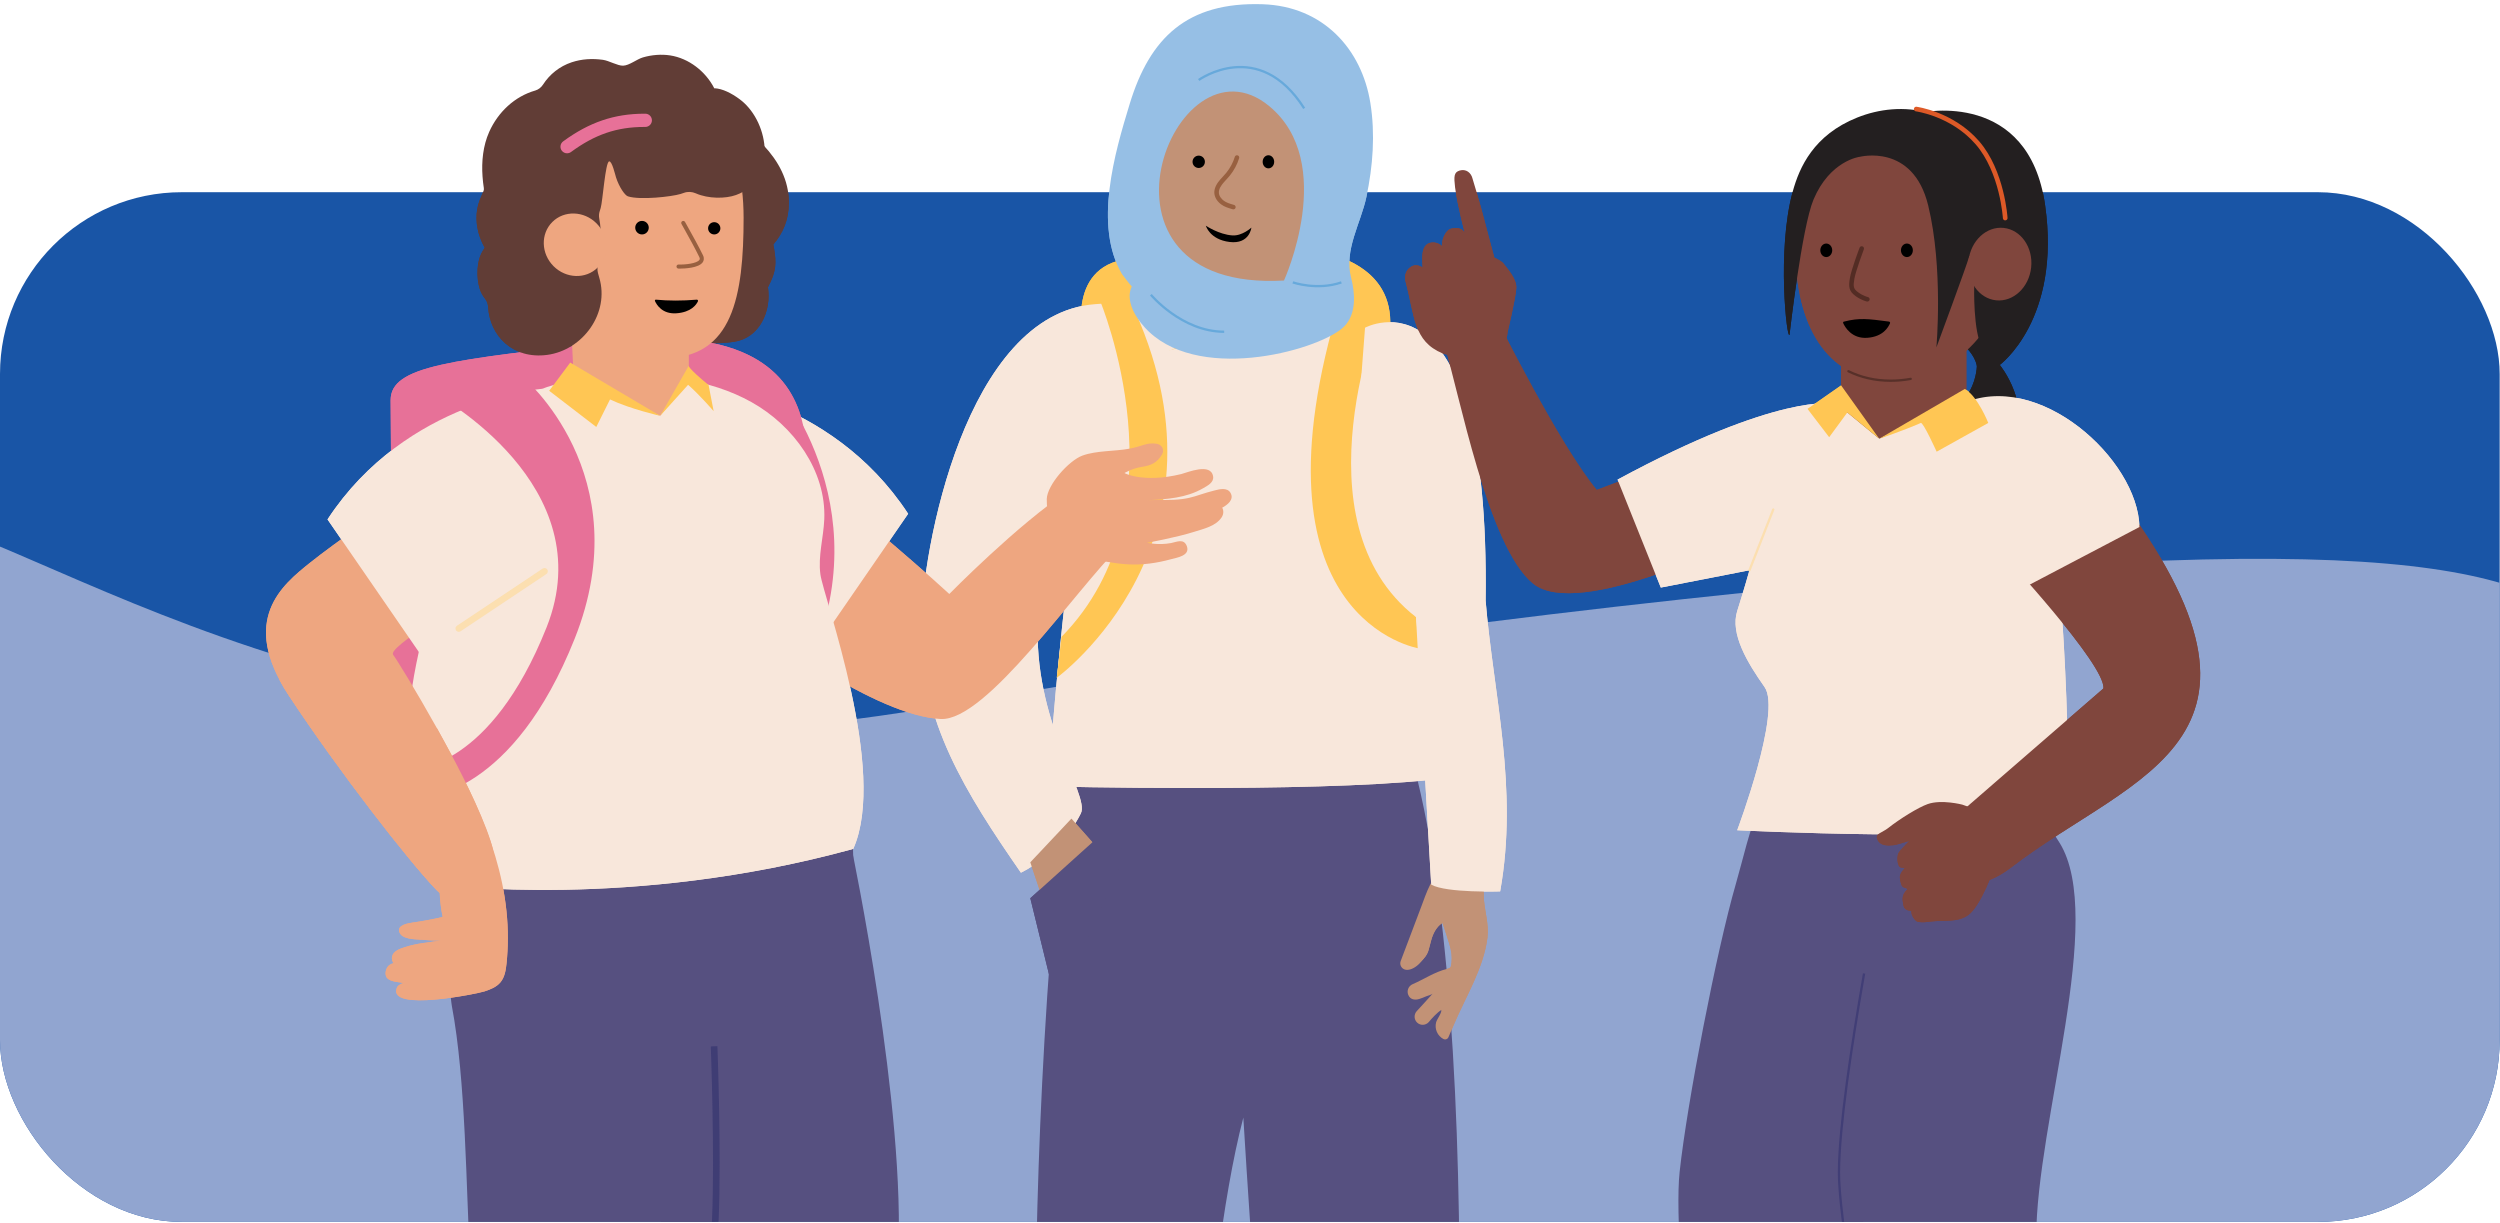 <?xml version="1.0" encoding="UTF-8"?>
<svg id="Layer_1" xmlns="http://www.w3.org/2000/svg" xmlns:xlink="http://www.w3.org/1999/xlink" viewBox="0 0 1074.9 525.9">
  <defs>
    <style>
      .cls-1 {
        stroke: #dd5927;
        stroke-width: 2px;
      }

      .cls-1, .cls-2 {
        fill: #231f20;
      }

      .cls-1, .cls-3, .cls-4, .cls-5, .cls-6 {
        stroke-miterlimit: 10;
      }

      .cls-1, .cls-3, .cls-6 {
        stroke-linecap: round;
      }

      .cls-7 {
        fill: #613d36;
      }

      .cls-8 {
        fill: #eea680;
      }

      .cls-9 {
        fill: #ffc654;
      }

      .cls-10 {
        fill: #986040;
      }

      .cls-3 {
        stroke: #ffd78a;
      }

      .cls-3, .cls-4, .cls-11, .cls-5, .cls-6 {
        fill: none;
      }

      .cls-3, .cls-12 {
        opacity: .53;
      }

      .cls-4 {
        stroke: #67a9db;
      }

      .cls-13 {
        fill: #c29276;
      }

      .cls-14 {
        fill: #ffd78a;
      }

      .cls-5 {
        opacity: .48;
        stroke: #2b2b6a;
      }

      .cls-15 {
        fill: #91a5d0;
      }

      .cls-6 {
        stroke: #573029;
      }

      .cls-16 {
        clip-path: url(#clippath-3);
      }

      .cls-17 {
        fill: #80463d;
      }

      .cls-18 {
        fill: #96bfe5;
      }

      .cls-19 {
        fill: #f8e7db;
      }

      .cls-20 {
        fill: #1955a6;
      }

      .cls-21 {
        fill: #2b2b6a;
      }

      .cls-22 {
        fill: #565080;
      }

      .cls-23 {
        fill: #532c24;
      }

      .cls-24 {
        clip-path: url(#clippath-2);
      }

      .cls-25 {
        fill: #e77198;
      }
    </style>
    <clipPath id="clippath-1">
      <rect class="cls-11" x="-1094.6" y="82.64" width="1074.76" height="442.73" rx="78.18" ry="78.18"/>
    </clipPath>
    <clipPath id="clippath-2">
      <path class="cls-11" d="M-113.06,226.1c75.22-44.66,143.81,56.53,357.94,82.9,130.66,16.09,152.22-15.78,478.84-51.38,311.87-33.99,363.01-12.65,395.94,17.81,78.27,72.39,85.25,225.46,38.21,328.94-155.92,342.99-1038.02,433.24-1276.66,94.57-109-154.69-94.1-413.55,5.73-472.84Z"/>
    </clipPath>
    <clipPath id="clippath-3">
      <rect class="cls-11" y="82.64" width="1074.76" height="442.73" rx="78.18" ry="78.18"/>
    </clipPath>
  </defs>
  <rect class="cls-20" y="82.64" width="1074.76" height="442.73" rx="78.18" ry="78.18"/>
  <g class="cls-24">
    <rect class="cls-15" y="82.64" width="1074.76" height="442.73" rx="78.18" ry="78.18"/>
  </g>
  <g class="cls-16">
    <g>
      <path class="cls-13" d="M620.61,446.74c-2.57-1.37-3.87-4.33-3.14-7.17.35-1.37,2.47-4.01,2.23-5.34-1.7,1.06-4.15,3.69-5.42,5.25-1.3,1.43-3.52,1.53-4.93.23-1.42-1.3-1.51-3.53-.21-4.96,2.3-2.52,4.65-5.01,6.9-7.58-.46.53-2.1.89-2.77,1.18-.98.42-1.97.83-2.99,1.15-1.9.6-3.9.36-4.78-1.72-.75-1.77.08-3.85,1.84-4.61,4.96-2.14,9.39-5.22,14.71-6.56.65-.16,1.54-.33,1.75-1.07.27-1.17.4-2.38.39-3.58-.02-2.6-.7-5.13-1.51-7.59-.83-2.51-1.57-5.12-2.5-7.58-.34.07-.62.32-.93.54-2.66,1.94-4.18,4.84-5.01,8.02l-1.13,4.22c-1.13,4.42-6.29,8.48-9.35,7.19-1.42-.6-2.08-2.24-1.47-3.67,2.9-7.68,5.81-15.36,8.71-23.04,2.35-6.22,4.53-13.46,10.18-17.55,4.61-3.34,10.69-4.33,14.58.74,2.55,3.32,2.08,8.14,2.2,12.14.18,5.95,2.35,11.84,1.59,17.79-1.67,13.15-9.35,25.36-14.49,37.45-.75,1.76-1.5,3.52-2.26,5.28-.34.88-1.36,1.26-2.18.82Z"/>
      <path class="cls-9" d="M466.15,148.46s-8.47-31.35,16.11-36.71c24.58-5.36,124.06-22.03,114.93,33.95-9.13,55.98-131.04,2.76-131.04,2.76Z"/>
      <path d="M525.44,86.33c0-1.56,1.7-2.3,3.25-2.3s2.39.74,2.39,2.3-1.61,3.13-3.17,3.13-2.47-1.57-2.47-3.13Z"/>
      <path class="cls-22" d="M461.61,309.16c-27.56,219.13-12.18,410.81-12.18,410.81,0,0,30.05,5.83,59.48-3.07,2.99-21.91,7.27-165.87,25.67-236.38,0,0,7.97,133.55,19,241.88,0,0,53.35,2.86,68.68,0-.2,4.82,21.67-306.37-22.07-417.25l-138.58,4.01Z"/>
      <path class="cls-19" d="M469.29,159.81s-18.56,148.62-17.95,178.33c0,0,111.03,2.72,163.27-2.79,0,0-8.28-92.64-9.96-161.82-.64-26.4-18.03-15.13-22.49-44.7l-112.87,30.98Z"/>
      <rect class="cls-13" x="508.08" y="87.7" width="48.07" height="54.95"/>
      <path class="cls-13" d="M576.38,68.37c0,32.24-19.35,58.37-45.3,58.37s-44.45-26.13-44.45-58.37,18.5-58.37,44.45-58.37,45.3,26.13,45.3,58.37Z"/>
      <path class="cls-19" d="M464.74,349.66c3.89-7.88-20.98-39.85-18.41-83.62,1.89-32.15,20.7-43.5,24.84-76.24,7.09-56.11,106.13-50.66,100.4-58.47s-100.4-.57-100.77-.55c-55.51,4.29-74.56,105.42-74.77,139.46-.24,39.88,19.13,70.59,42.92,104.97,0,0,17.03-7.82,25.79-25.54Z"/>
      <path class="cls-10" d="M530.32,90.03c-.09,0-.18-.01-.28-.04l-.34-.1c-1.6-.47-3.25-.95-4.69-2.03-2.02-1.51-3.08-3.58-2.89-5.66.03-.32.09-.64.18-.96.6-2.18,2.08-3.78,3.51-5.32.5-.54.99-1.07,1.44-1.62,1.67-2.07,2.91-4.37,3.67-6.86.16-.52.7-.81,1.22-.64.52.16.81.71.64,1.22-.84,2.72-2.2,5.25-4.02,7.51-.47.58-1,1.15-1.52,1.72-1.33,1.44-2.59,2.8-3.06,4.51-.06.2-.1.41-.11.62-.18,1.98,1.42,3.41,2.11,3.92,1.16.86,2.57,1.28,4.07,1.71l.34.1c.52.15.81.7.66,1.21-.12.43-.52.7-.94.7Z"/>
      <circle cx="515.4" cy="69.57" r="2.66"/>
      <path d="M518.47,97.04s5.59,3.79,11.41,4.18c4.24.28,8.17-3.36,8.17-3.36,0,0-.76,7.24-9.37,6.18s-10.21-7-10.21-7Z"/>
      <ellipse cx="545.37" cy="69.57" rx="2.48" ry="2.82"/>
      <path class="cls-9" d="M472.9,129.1s37.69,89.52-16.49,144.71l-2.05,17.61s81.07-58.86,31.48-162.32c0,0-4.04-1.79-12.93,0Z"/>
      <path class="cls-9" d="M594.55,130.64s-38.69,93.57,14.28,134.69l1.4,13.49s-76.15-11.79-33.86-150c0,0,8.59-1.66,18.17,1.81Z"/>
      <g>
        <path class="cls-18" d="M545.73,45.64c29.41,24.34,6.33,74.98,6.33,74.98-91.4,5.09-47.2-108.8-6.33-74.98ZM578.07,140.25c5.25-5.51,4.57-14.22,2.82-21.01-3.05-11.82,4.22-23.27,6.61-34.57,2.8-13.24,3.85-26.98,1.7-40.4-3.7-23.13-20.26-41.59-46.32-42.45-32.63-1.08-48.51,14.57-57.13,42.77-6.53,21.35-15.57,52.31-3.35,73.26.18.3,4.14,5.45,4.22,5.27-4.22,9.08,7.41,19.53,7.41,19.53,23.63,22.24,74.87,7.23,84.03-2.4Z"/>
        <path class="cls-4" d="M555.86,121.42s10.44,3.62,20.88,0"/>
        <path class="cls-4" d="M515.4,34.39s25.79-18.58,45.35,12.21"/>
        <path class="cls-4" d="M494.83,126.73s13.25,15.91,31.52,15.91"/>
      </g>
      <g>
        <path class="cls-7" d="M332.49,105.14c4.11-4.82,6.69-10.55,6.7-18.06.01-9.69-4.54-17.84-10.9-24.62-2.98-9.69-11.94-17.2-24.43-13.21-11.08,3.54-21.46,9.63-25.13,21.45-2.23,7.16-1.35,13.18,1.29,18.7-.22.57-.48,1.12-.67,1.7-1.1,3.19-1.96,6.51-1.88,9.94.09,4.16,1.79,8.22,3.75,11.79-2.81,6.58-3.39,13.63.76,21.07,7.17,12.83,20.1,15,33.53,13.08,11.13-1.6,16.21-13.24,14.69-23.45,1.54-3.22,3.16-6.19,3.2-10.78.02-2.46-.42-5.19-.89-7.62Z"/>
        <path class="cls-8" d="M450.07,214.61c-.08,2.97.5,6.07.87,9.01.44,3.44,1.1,7.07,3.34,9.84,1.01,1.25,2.29,2.25,3.62,3.14,2.85,1.9,5.65,2.65,8.96,3.27,5.97,1.1,11.95,2.42,18.02,2.77,6.33.36,12.59-.54,18.69-2.22,2.45-.67,8.23-1.48,6.73-5.58-1.27-3.48-4.45-1.79-6.79-1.35-5.43,1.02-10.27-.12-10.27-.12,0,0,12.58-2.28,20.16-4.7,4.07-1.3,9.36-2.41,11.88-6.27.87-1.34.89-2.94.22-4.12,2.27-1.2,5.25-3.5,3.57-6.38-1.42-2.43-4.71-1.58-6.9-1.02-1.02.26-2.03.54-3.04.83-4.21,1.23-6.34,2.26-10.72,2.85-5.03.68-9.99.26-15.02.49,8.21-.37,16.6-.91,23.88-5.11,1.83-1.06,4.69-2.47,4.33-5.03-.88-6.16-11.15-1.72-13.68-1.09-16.74,4.13-25.24-.71-24.39-.47,0,0,3.45-2.02,7.36-2.6,4.2-.62,6.6-1.85,8.71-5.31,1.23-2.02-.02-4.3-2.3-4.65-4.25-.65-6.03,1.06-11.61,2.11-6.4,1.21-14.3.77-20.33,3-5.83,2.16-15.13,12.58-15.3,18.71Z"/>
        <path class="cls-8" d="M356.39,210.86s33.38,27.58,51.77,44.53c0,0,29.43-29.99,51.51-44.53,22.07-14.54,41.7,4.53,22.07,23.81-19.62,19.28-57.64,75.48-77.26,74.47-27.48-1.42-75.08-35.75-96.44-53.75-21.36-18,48.34-44.53,48.34-44.53Z"/>
        <path class="cls-19" d="M298.19,164.74s58.5,4.57,92.27,56.16l-39.91,57.93-53.39-35.61s-30.2-50.46,1.03-78.47Z"/>
        <g class="cls-12">
          <path class="cls-14" d="M350.42,274.93c-.27,0-.55-.08-.79-.24l-36.87-24.59c-.65-.44-.83-1.32-.39-1.97.44-.66,1.33-.83,1.97-.39l36.87,24.59c.65.44.83,1.32.39,1.97-.28.41-.73.63-1.18.63Z"/>
        </g>
        <path class="cls-25" d="M169.2,313.12s-1.25-126.19-1.25-141.03,25.49-17.3,96.62-25.37c111.14-12.61,77.1,77.49,77.1,77.49,0,0-154.92,124.76-172.48,88.91Z"/>
        <path class="cls-25" d="M185.98,209.8v-20.81c0-11.52-2.13-30.14,66.95-36.6,120.93-11.3,61.06,37.65,61.06,37.65,0,0-100.67,23.57-128.01,19.76Z"/>
        <path class="cls-25" d="M295.65,335.92c-6.89,0-11.35-2.23-11.62-2.37-2.8-1.44-3.9-4.87-2.46-7.66,1.44-2.8,4.87-3.9,7.66-2.46.18.08,6.18,2.85,14.86-.56,9.11-3.57,22.67-14.59,35.52-46.83,24.92-62.51-17.78-108.01-18.21-108.46-2.18-2.27-2.1-5.87.16-8.04,2.27-2.18,5.87-2.1,8.04.16.49.51,48.17,51.31,20.57,120.56-11.66,29.26-25.96,47.23-42.49,53.42-4.48,1.68-8.57,2.25-12.04,2.25Z"/>
        <path class="cls-22" d="M366.21,364.99s23.57,112.19,19.89,176.4c-3.68,64.21-12.61,168.94-11.52,179.54-44.38,4.71-68.19,0-68.19,0l-20.27-179.54-12.21-101.35,92.31-75.05Z"/>
        <path class="cls-22" d="M192.56,362.55c-4.38.22.63,64.25,1.73,70.06,6,31.64,6.09,78.26,7.9,110.83,1.85,33.39-4.94,177.13-4.98,179.07,0,0,44.22,17.37,84.47-.41,0,0,24.67-169.25,25.89-197.69,1.22-28.45-.53-74.56-.53-74.56,0,0,68.67-18.56,58.86-94.51,0,0-173.33,7.21-173.34,7.21Z"/>
        <g class="cls-12">
          <path class="cls-21" d="M297.34,621.21l-2.82-.38c7.14-52.39,11.16-85.75,11.62-96.47,1.21-28.07-.51-73.98-.53-74.44l2.85-.11c.02.46,1.74,46.49.53,74.67-.48,10.96-4.39,43.51-11.65,96.73Z"/>
        </g>
        <path class="cls-19" d="M366.86,364.99c14.98-33.4-12.78-108.11-14.12-118.01-1.07-7.9,1.34-15.82,1.67-23.78.84-20.78-13.16-40.19-31.33-50.32-18.17-10.13-39.78-12.27-60.55-11.17-18.23.97-37.9,5.13-49.64,19.11-6.34,7.56-9.63,17.17-12.27,26.68-18.22,65.6-40.79,111.99-10.6,172.9,0,0,81.34,10.91,176.85-15.41Z"/>
        <path class="cls-8" d="M245.18,131.38l2.06,43.38s30.33,15.75,48.93-.31v-43.21s-26.43-8.99-50.99.14Z"/>
        <path class="cls-8" d="M319.72,93.56c0,33.73-4.65,60.38-34.04,60.38s-64.06-26.65-64.06-60.38,23.83-61.08,53.22-61.08,44.88,27.35,44.88,61.08Z"/>
        <path class="cls-10" d="M292.23,115.49c1.9,0,8.24-.2,9.95-2.78.4-.6.73-1.6.08-2.94-1.99-4.06-4.22-8.06-6.38-11.93l-1.34-2.41c-.24-.42-.77-.58-1.19-.34-.43.24-.58.77-.34,1.19l1.34,2.41c2.15,3.85,4.36,7.83,6.33,11.85.31.64.19.97.04,1.19-1.04,1.56-6.37,2.13-8.93,1.99h-.05c-.46,0-.85.36-.88.83-.02.49.35.9.83.93.01,0,.21,0,.54,0Z"/>
        <circle cx="276.03" cy="97.89" r="2.91"/>
        <circle cx="307.09" cy="98.16" r="2.64"/>
        <path d="M282,128.83c-.31,0-.52.32-.39.61.71,1.59,3.14,5.72,9.29,5.26,6.28-.48,8.5-3.68,9.18-5.14.16-.34-.09-.72-.46-.72-6.36.53-12.23.52-17.63,0Z"/>
        <path class="cls-8" d="M168.27,216.68s-23.74,16.25-35.2,25.46c-11.46,9.22-30.37,24.27-8.94,56.78,21.44,32.51,51.31,70.96,63.59,83.76,8.98,9.36,31.52,4.72,23.18-21.21-8.34-25.94-39.36-76.78-41.88-79.95-2.52-3.17,30.58-22.59,30.58-22.59l-31.34-42.24Z"/>
        <path class="cls-19" d="M233.09,167.17s-58.5,4.57-92.27,56.16l39.91,57.93,53.39-35.61s30.2-50.46-1.03-78.47Z"/>
        <g>
          <path class="cls-19" d="M246.13,162.61s50.36,21,54.51,24.3l-48.03-3.33-13.28-14.99,6.8-5.98Z"/>
          <polygon class="cls-19" points="283.85 178.79 296.74 161.45 315.25 174.52 288.92 189.82 283.85 178.79"/>
          <path class="cls-9" d="M283.85,178.79l12.31-21.56s-.84.64,8.51,8.33l2.17,11.22s-6.01-6.99-10.98-11.33l-12.02,13.35Z"/>
        </g>
        <g class="cls-12">
          <path class="cls-14" d="M197.25,271.65c-.46,0-.91-.22-1.18-.63-.44-.65-.26-1.54.39-1.97l36.87-24.59c.64-.43,1.53-.26,1.97.39.44.65.26,1.54-.39,1.97l-36.87,24.59c-.24.16-.52.24-.79.24Z"/>
        </g>
        <path class="cls-25" d="M178.31,343.43c-.31,0-.52,0-.61-.01-3.59-.19-6.35-3.25-6.16-6.85.19-3.59,3.33-6.35,6.85-6.16.07-.01,32.4.08,56.6-60.63,24.37-61.14-47.12-99.9-47.72-100.32-2.95-2.06,8.47-9.77,10.53-12.72,2.06-2.94,23.31,2.65,26.26,4.71.69.48,51.18,42.53,23.03,113.15-26.44,66.34-63.4,68.83-68.78,68.83Z"/>
        <path class="cls-7" d="M318.8,43.28c-2.71-2.2-6.79-4.64-10.31-5.2-.59-.09-1.02-.11-1.38-.09-.03-.07-.05-.12-.09-.2-3.72-7.15-10.87-12.71-18.84-13.96-3.85-.6-8.02-.24-11.77.86-2.6.76-5.84,3.47-8.5,3.55-2.36.07-6.04-2.15-8.68-2.52-4.55-.63-9.06-.39-13.43,1.06-5.21,1.73-9.48,5.18-12.32,9.59-.79,1.22-1.97,2.16-3.36,2.56-8.88,2.55-16.01,9.3-19.8,17.81-2.64,5.93-3.32,12.72-2.85,19.14.59,7.88,1.38,3.56-1.2,10.13-2.02,5.15-1.73,11,.13,16.17.51,1.42,1.23,2.95,2.02,4.38-.15.23-.32.48-.53.78-3.11,4.54-3.14,11.86-1.66,16.76.54,1.79,1.42,3.2,2.41,4.47.77.98,1.16,2.18,1.23,3.42.72,12.46,10.67,22.57,25.42,20.6,15.32-2.05,26.94-17.99,22.36-33.25-.18-.59-.36-1.25-.54-1.93-.38-1.39-.28-2.86.27-4.19.65-1.55,1.15-2.88,1.28-3.4.16-.62.04-10.32-1.02-15.96-.19-1.03-.11-2.06.21-3.06.13-.4.26-.84.41-1.32,0-.02.01-.04.02-.06.85-2.83,1.99-19.68,3.62-20.02,1.24-.26,2.59,5.7,2.97,6.89,1.37,4.23,3.83,7.73,5.12,8.14,5.3,1.69,18.91.12,22.6-1.02.49-.15,1.01-.32,1.54-.51,1.65-.59,3.43-.47,5.03.23,5.46,2.41,12.81,2.33,17.27.73,17.64-6.34,14.58-30.67,2.37-40.6Z"/>
        <ellipse class="cls-8" cx="247.24" cy="105.23" rx="13.04" ry="13.82" transform="translate(-2 205.65) rotate(-45)"/>
        <path class="cls-8" d="M218.36,403.82c.17-32.87-14.62-62.24-30.52-90.77-8.93,3.92-19.49,4.19-27.47-1.6-12.27-8.92-26.63-13.47-40.34-19.47,1.17,2.22,2.51,4.53,4.1,6.94,21.44,32.51,51.31,70.96,63.59,83.76.41.42.87.79,1.33,1.15.12,3.5.61,7.03,1.27,10.45-4.42,1.02-8.82,1.81-13.34,2.47-1.81.27-6.05,1.07-5.35,3.74.89,3.46,6.69,3.31,9.28,3.54,2.96.25,5.91.4,8.86.35-5.29.79-10.65,1.2-15.75,2.88-2.02.67-4.98,1.62-5.45,4.07-.21,1.1.08,2.02.64,2.81-.97.16-2.23.95-2.69,1.75-.83,1.43-1.21,3.67.22,4.92,1.53,1.34,4.94,1.5,6.87,1.82-1.43.38-2.66,1.06-3.08,2.36-3.27,10.07,34.71,2.28,37.79,1.27,2.52-.82,5.11-1.84,6.82-3.86,1.89-2.24,2.36-5.31,2.66-8.22.36-3.49.54-6.94.55-10.36Z"/>
        <path class="cls-9" d="M245.18,155.9l38.68,22.89s-12.87-2.9-21.58-7.05l-5.9,11.84-20.25-15.56,9.05-12.12Z"/>
        <path class="cls-25" d="M243.83,65.92c-.88,0-1.74-.4-2.3-1.16-.93-1.27-.66-3.05.61-3.98,11.19-8.21,21.98-11.89,34.93-11.89h.4c1.57,0,2.84,1.29,2.83,2.86,0,1.56-1.28,2.83-2.85,2.83-.12.02-.26,0-.39,0-11.81,0-21.27,3.23-31.55,10.78-.51.37-1.1.55-1.68.55Z"/>
      </g>
      <path class="cls-13" d="M604.2,411.59c2.71-7.15,5.41-14.31,8.12-21.46,1.67-4.42,3.26-9.38,6.25-13.19,0,0,.98,1.46,3.67,2.81,3.14,5.25,7.58,13.12,15.36,13.44.01,3.05,1.71,6.1,1.32,9.16-.78,6.12-2.51,12.03-4.64,17.81l-9.68-9.64c-.02-2.42-.65-4.78-1.41-7.07-.77-2.34-1.46-4.77-2.33-7.06-.32.06-.58.29-.86.5-2.48,1.8-3.89,4.51-4.67,7.48l-1.05,3.94c-1.06,4.12-5.86,7.9-8.71,6.7-1.32-.56-1.94-2.09-1.37-3.42Z"/>
      <path class="cls-19" d="M608.83,265.34l-25.58-76.46,3.66-47.98s53.8-29.29,51.85,117.36c3.27,39.92,14.23,80.56,6.24,125,0,0-22.99.79-29.64-2.9,0,0-5.97-103.39-6.54-115.02Z"/>
      <polygon class="cls-13" points="442.99 370.76 449.88 391.21 473.04 365.92 460.67 351.97 442.99 370.76"/>
      <polygon class="cls-22" points="442.99 386.2 454.36 432.52 483.92 366.48 475.23 357.16 442.99 386.2"/>
      <g>
        <path class="cls-2" d="M824.83,48.68c2.19-.7,47.42-9.86,54.47,39.44,7.04,49.3-19.48,68.79-19.48,68.79,0,0,14.32,17.13,6.1,37.31-8.22,20.18-7.51,23.73-7.51,23.73,0,0-21.8-35.88-12.95-47.62,4.32-5.73,4.5-12.72,4.5-12.72,0,0,0-5.37-9.16-12.33-9.16-6.96-35.92-83.22-35.92-83.22l19.95-13.38Z"/>
        <path class="cls-17" d="M863.87,107.82c0,30.85-22.8,55.87-50.92,55.87s-40.91-25.01-40.91-55.87,12.79-55.87,40.91-55.87,50.92,25.01,50.92,55.87Z"/>
        <polygon class="cls-17" points="845.45 177.45 807.99 188.64 791.61 177.45 791.61 129.59 845.45 129.59 845.45 177.45"/>
        <path class="cls-23" d="M802.9,129.67c-.07,0-.15,0-.23-.03-.1-.02-2.46-.59-4.84-2.33-3.02-2.2-3.06-4.16-2.44-7.82.6-3.57,4.01-12.61,4.16-12.99.19-.51.77-.76,1.26-.57.51.19.76.76.57,1.27-.03.09-3.48,9.24-4.06,12.62-.57,3.39-.49,4.34,1.67,5.9,2.06,1.5,4.11,2,4.13,2,.53.12.86.65.73,1.18-.11.45-.51.76-.96.76Z"/>
        <ellipse cx="819.89" cy="107.62" rx="2.56" ry="2.91"/>
        <ellipse cx="785.22" cy="107.62" rx="2.56" ry="2.91"/>
        <path d="M792.91,138.26c-.34,0-.56.35-.42.66.77,1.73,3.71,6.83,10.42,6.32,6.85-.52,8.97-4.6,9.71-6.19.17-.37-.09-.79-.5-.79-8.86-1.17-12.76-1.67-19.2,0Z"/>
        <path class="cls-6" d="M821.52,162.9c-2.79.52-5.65.79-8.58.79-6.76,0-12.84-1.44-18.19-4.07"/>
        <path class="cls-2" d="M799.48,67.46s23-6.1,29.57,20.89c6.57,27,3.52,61.04,3.52,61.04,0,0,13.11-35.4,14.01-38.86s2.24,12.53,2.24,12.53c0,0-.52,19.82,3.47,26.32,3.99,6.51,15.96-3.54,19.02-10.82,3.05-7.28,3.29-39.89-12.91-66.42-16.2-26.53-41.08-29.11-59.86-21.6-18.78,7.51-24.87,21.45-27.7,31.69-7.03,25.45-2.47,64.81-1.41,61.65,0,0,5.26-46.14,10.33-58.13,7.04-16.67,19.73-18.31,19.73-18.31Z"/>
        <ellipse class="cls-17" cx="859.81" cy="113.55" rx="15.65" ry="13.54" transform="translate(656.61 956.68) rotate(-83.97)"/>
        <path class="cls-1" d="M862.16,93.75s-1.18-19.94-11.98-32.39c-10.8-12.44-26.28-14.47-26.28-14.47"/>
      </g>
      <path class="cls-17" d="M646.46,113.31c-.55-.76-2.15-1.68-3.96-2.55-.53-1.94-2.16-7.94-4.15-15.63-1.98-7.69-5.2-18.27-5.2-18.27-.61-2.61-2.8-4.33-5.51-3.55-2.56.74-2.55,2.59-2.02,7.23,1.13,8.39,4.18,19.6,4.18,19.6-1.04-1.69-2.61-2.59-5.95-1.81-2.29.54-4.14,4.98-3.85,7.46-1.4-1.29-3.39-1.9-5.32-1.32-4.11,1.24-3.06,8.02-3.04,10.49-1.67-.92-3.13-1.34-4.87-.32-2.65,1.57-2.95,4.47-2.45,6.33,3.98,14.83,3.25,25.77,16.03,31.01,3.88,1.59,16.24.52,25.16-3.86,1.4-.69,2.45-2.03,2.7-5.34h0s3.56-14.8,3.75-18.93c.18-4.13-4.13-8.65-5.51-10.55Z"/>
      <path class="cls-22" d="M885.55,362.38c19.97,32.34-10.06,120.17-10.06,169.86s8.99,175.38,8.99,175.38c0,0-25.03,20.97-58.5,12.33,0,0-35.47-175.69-35.3-216.03.17-40.34,23.11-149.75,23.11-149.75,0,0,28.58-61.71,71.75,8.22Z"/>
      <path class="cls-22" d="M756.46,346.89c-4.46,10.36-6.96,22.28-10.12,33.18-8.24,28.43-21.01,94.35-24.17,123.84-3.72,34.71,13.5,168.61,19.08,216.96,0,0,30.59,10.54,57.38,0,0,0-.01-158.07,2.61-198.36,2.62-40.29,12.77-63.23,30.01-80.58,17.24-17.36,52.57-61.99,19.1-96.08-16.12-16.42-40.26-26.23-63.32-21.83-16.52,3.15-25.05,10.03-30.58,22.88Z"/>
      <path class="cls-17" d="M730.43,193.74s-29.26,11.43-43.9,16.93c-15.93-19.22-42.26-72.1-42.26-72.1l-23.8,7.65c7.01,22.72,19.21,88.76,38.69,104.68,19.48,15.91,89.29-19.1,89.29-19.1l-18.03-38.06Z"/>
      <path class="cls-19" d="M788.29,173.56s-23.32-4.9-92.81,32.66c3.37,8.42,18.6,46.41,18.6,46.41l38.11-7.44s-2.16,7.8-5.26,17.54c-3.1,9.74,4.34,22.17,11.78,32.69,7.44,10.52-11.78,61.55-11.78,61.55,0,0,108.77,5.48,142.87-2.58,0,0-.89-102.33-8.33-131.29l-75.26-32.37-17.93-17.17Z"/>
      <line class="cls-3" x1="752.19" y1="245.2" x2="762.43" y2="219.08"/>
      <path class="cls-17" d="M860.57,237.7s45.04,48.41,43.8,58.32l-59.98,52.01c-24,22.29-4.04,43.67,20.3,24.95,53.5-41.15,128.93-54.41,40.91-166.76l-45.04,31.48Z"/>
      <path class="cls-19" d="M788.29,173.56s9.41,10.17,17.93,17.17c15.03-6.36,23.15-10.5,36.98-16.94,33.06-15.38,76.06,23.67,76.68,52.81l-49.59,26.03s-9.92-7.24-16.74-10.44c-6.82-3.2-57.11,17.06-65.26-68.64Z"/>
      <path class="cls-17" d="M824.62,396.35c1.89.36,3.84.08,5.73-.15,5.58-.68,11.27.55,15.9-2.75,5.08-3.62,11.05-18.53,13.93-28.54.1-.36-3.39-11.68-7.96-15.95-.15-.14-.4-.2-.69-.24l-7.82-2.76s-8.91-2.34-14.88-.24c-4.01,1.41-11.95,6.32-17.04,10.34-2.48,1.96-5.61,2.3-4.66,4.69,1.21,3.05,4.45,2.9,7.03,2.64,1.07-.11,3.86-.92,6.77-1.86-1.44,1.48-4.15,4.32-4.65,5.22-.76,1.38-.63,5.88,1.01,6.22.29.06.9.18,1.7.33-.85.84-1.58,1.79-1.97,2.9-.45,1.26.24,3.36.54,4.29.48,1.48,2.25,1.08,2.57,1.87-2.59,2.44-2.13,4.3-1.86,6.27.37,2.77,1.95,2.78,3.58,3.04-.38,1.64,1.58,4.46,2.77,4.69Z"/>
      <path class="cls-5" d="M800.24,585.16c-4.14-34.92-9.62-66.78-9.56-81.25.08-19.21,5.33-54.08,10.8-85.34"/>
      <g>
        <g>
          <path class="cls-19" d="M842.55,173.84s-46.11,19.23-49.91,22.25l43.98-3.05,12.16-13.72-6.23-5.48Z"/>
          <polygon class="cls-19" points="807.99 188.64 790.63 174.35 778.78 185.91 802.88 199.92 807.99 188.64"/>
          <polygon class="cls-9" points="807.99 188.64 791.61 165.71 777.15 175.79 786.47 187.98 794.27 177.35 807.99 188.64"/>
        </g>
        <path class="cls-9" d="M844.79,167.23l-36.79,21.4s9.78-3.24,17.87-6.77c1.02-.45,6.81,12.35,6.81,12.35l22.2-12.36s-4.57-11.53-10.09-14.62Z"/>
      </g>
    </g>
  </g>
  <path class="cls-13" d="M620.61,446.74c-2.57-1.37-3.87-4.33-3.14-7.17.35-1.37,2.47-4.01,2.23-5.34-1.7,1.06-4.15,3.69-5.42,5.25-1.3,1.43-3.52,1.53-4.93.23-1.42-1.3-1.51-3.53-.21-4.96,2.3-2.52,4.65-5.01,6.9-7.58-.46.53-2.1.89-2.77,1.18-.98.42-1.97.83-2.99,1.15-1.9.6-3.9.36-4.78-1.72-.75-1.77.08-3.85,1.84-4.61,4.96-2.14,9.39-5.22,14.71-6.56.65-.16,1.54-.33,1.75-1.07.27-1.17.4-2.38.39-3.58-.02-2.6-.7-5.13-1.51-7.59-.83-2.51-1.57-5.12-2.5-7.58-.34.07-.62.32-.93.54-2.66,1.94-4.18,4.84-5.01,8.02l-1.13,4.22c-1.13,4.42-6.29,8.48-9.35,7.19-1.42-.6-2.08-2.24-1.47-3.67,2.9-7.68,5.81-15.36,8.71-23.04,2.35-6.22,4.53-13.46,10.18-17.55,4.61-3.34,10.69-4.33,14.58.74,2.55,3.32,2.08,8.14,2.2,12.14.18,5.95,2.35,11.84,1.59,17.79-1.67,13.15-9.35,25.36-14.49,37.45-.75,1.76-1.5,3.52-2.26,5.28-.34.88-1.36,1.26-2.18.82Z"/>
  <path class="cls-9" d="M466.15,148.46s-8.47-31.35,16.11-36.71c24.58-5.36,124.06-22.03,114.93,33.95-9.13,55.98-131.04,2.76-131.04,2.76Z"/>
  <path d="M525.44,86.33c0-1.56,1.7-2.3,3.25-2.3s2.39.74,2.39,2.3-1.61,3.13-3.17,3.13-2.47-1.57-2.47-3.13Z"/>
  <path class="cls-19" d="M469.29,159.81s-18.56,148.62-17.95,178.33c0,0,111.03,2.72,163.27-2.79,0,0-8.28-92.64-9.96-161.82-.64-26.4-18.03-15.13-22.49-44.7l-112.87,30.98Z"/>
  <rect class="cls-13" x="508.08" y="87.7" width="48.07" height="54.95"/>
  <path class="cls-13" d="M576.38,68.37c0,32.24-19.35,58.37-45.3,58.37s-44.45-26.13-44.45-58.37,18.5-58.37,44.45-58.37,45.3,26.13,45.3,58.37Z"/>
  <path class="cls-19" d="M464.74,349.66c3.89-7.88-20.98-39.85-18.41-83.62,1.89-32.15,20.7-43.5,24.84-76.24,7.09-56.11,106.13-50.66,100.4-58.47s-100.4-.57-100.77-.55c-55.51,4.29-74.56,105.42-74.77,139.46-.24,39.88,19.13,70.59,42.92,104.97,0,0,17.03-7.82,25.79-25.54Z"/>
  <path class="cls-10" d="M530.32,90.03c-.09,0-.18-.01-.28-.04l-.34-.1c-1.6-.47-3.25-.95-4.69-2.03-2.02-1.51-3.08-3.58-2.89-5.66.03-.32.09-.64.18-.96.6-2.18,2.08-3.78,3.51-5.32.5-.54.99-1.07,1.44-1.62,1.67-2.07,2.91-4.37,3.67-6.86.16-.52.7-.81,1.22-.64.52.16.81.71.64,1.22-.84,2.72-2.2,5.25-4.02,7.51-.47.58-1,1.15-1.52,1.72-1.33,1.44-2.59,2.8-3.06,4.51-.06.2-.1.41-.11.62-.18,1.98,1.42,3.41,2.11,3.92,1.16.86,2.57,1.28,4.07,1.71l.34.1c.52.15.81.7.66,1.21-.12.43-.52.7-.94.7Z"/>
  <circle cx="515.4" cy="69.57" r="2.66"/>
  <path d="M518.47,97.04s5.59,3.79,11.41,4.18c4.24.28,8.17-3.36,8.17-3.36,0,0-.76,7.24-9.37,6.18s-10.21-7-10.21-7Z"/>
  <ellipse cx="545.37" cy="69.57" rx="2.48" ry="2.82"/>
  <path class="cls-9" d="M472.9,129.1s37.69,89.52-16.49,144.71l-2.05,17.61s81.07-58.86,31.48-162.32c0,0-4.04-1.79-12.93,0Z"/>
  <path class="cls-9" d="M594.55,130.64s-38.69,93.57,14.28,134.69l1.4,13.49s-76.15-11.79-33.86-150c0,0,8.59-1.66,18.17,1.81Z"/>
  <g>
    <path class="cls-18" d="M545.73,45.64c29.41,24.34,6.33,74.98,6.33,74.98-91.4,5.09-47.2-108.8-6.33-74.98ZM578.07,140.25c5.25-5.51,4.57-14.22,2.82-21.01-3.05-11.82,4.22-23.27,6.61-34.57,2.8-13.24,3.85-26.98,1.7-40.4-3.7-23.13-20.26-41.59-46.32-42.45-32.63-1.08-48.51,14.57-57.13,42.77-6.53,21.35-15.57,52.31-3.35,73.26.18.3,4.14,5.45,4.22,5.27-4.22,9.08,7.41,19.53,7.41,19.53,23.63,22.24,74.87,7.23,84.03-2.4Z"/>
    <path class="cls-4" d="M555.86,121.42s10.44,3.62,20.88,0"/>
    <path class="cls-4" d="M515.4,34.39s25.79-18.58,45.35,12.21"/>
    <path class="cls-4" d="M494.83,126.73s13.25,15.91,31.52,15.91"/>
  </g>
  <path class="cls-7" d="M332.49,105.14c4.11-4.82,6.69-10.55,6.7-18.06.01-9.69-4.54-17.84-10.9-24.62-2.98-9.69-11.94-17.2-24.43-13.21-11.08,3.54-21.46,9.63-25.13,21.45-2.23,7.16-1.35,13.18,1.29,18.7-.22.57-.48,1.12-.67,1.7-1.1,3.19-1.96,6.51-1.88,9.94.09,4.16,1.79,8.22,3.75,11.79-2.81,6.58-3.39,13.63.76,21.07,7.17,12.83,20.1,15,33.53,13.08,11.13-1.6,16.21-13.24,14.69-23.45,1.54-3.22,3.16-6.19,3.2-10.78.02-2.46-.42-5.19-.89-7.62Z"/>
  <path class="cls-8" d="M450.07,214.61c-.08,2.97.5,6.07.87,9.01.44,3.44,1.1,7.07,3.34,9.84,1.01,1.25,2.29,2.25,3.62,3.14,2.85,1.9,5.65,2.65,8.96,3.27,5.97,1.1,11.95,2.42,18.02,2.77,6.33.36,12.59-.54,18.69-2.22,2.45-.67,8.23-1.48,6.73-5.58-1.27-3.48-4.45-1.79-6.79-1.35-5.43,1.02-10.27-.12-10.27-.12,0,0,12.58-2.28,20.16-4.7,4.07-1.3,9.36-2.41,11.88-6.27.87-1.34.89-2.94.22-4.12,2.27-1.2,5.25-3.5,3.57-6.38-1.42-2.43-4.71-1.58-6.9-1.02-1.02.26-2.03.54-3.04.83-4.21,1.23-6.34,2.26-10.72,2.85-5.03.68-9.99.26-15.02.49,8.21-.37,16.6-.91,23.88-5.11,1.83-1.06,4.69-2.47,4.33-5.03-.88-6.16-11.15-1.72-13.68-1.09-16.74,4.13-25.24-.71-24.39-.47,0,0,3.45-2.02,7.36-2.6,4.2-.62,6.6-1.85,8.71-5.31,1.23-2.02-.02-4.3-2.3-4.65-4.25-.65-6.03,1.06-11.61,2.11-6.4,1.21-14.3.77-20.33,3-5.83,2.16-15.13,12.58-15.3,18.71Z"/>
  <path class="cls-8" d="M356.39,210.86s33.38,27.58,51.77,44.53c0,0,29.43-29.99,51.51-44.53,22.07-14.54,41.7,4.53,22.07,23.81-19.62,19.28-57.64,75.48-77.26,74.47-27.48-1.42-75.08-35.75-96.44-53.75-21.36-18,48.34-44.53,48.34-44.53Z"/>
  <path class="cls-19" d="M298.19,164.74s58.5,4.57,92.27,56.16l-39.91,57.93-53.39-35.61s-30.2-50.46,1.03-78.47Z"/>
  <g class="cls-12">
    <path class="cls-14" d="M350.42,274.93c-.27,0-.55-.08-.79-.24l-36.87-24.59c-.65-.44-.83-1.32-.39-1.97.44-.66,1.33-.83,1.97-.39l36.87,24.59c.65.44.83,1.32.39,1.97-.28.41-.73.63-1.18.63Z"/>
  </g>
  <path class="cls-25" d="M169.2,313.12s-1.25-126.19-1.25-141.03,25.49-17.3,96.62-25.37c111.14-12.61,77.1,77.49,77.1,77.49,0,0-154.92,124.76-172.48,88.91Z"/>
  <path class="cls-25" d="M185.98,209.8v-20.81c0-11.52-2.13-30.14,66.95-36.6,120.93-11.3,61.06,37.65,61.06,37.65,0,0-100.67,23.57-128.01,19.76Z"/>
  <path class="cls-25" d="M295.65,335.92c-6.89,0-11.35-2.23-11.62-2.37-2.8-1.44-3.9-4.87-2.46-7.66,1.44-2.8,4.87-3.9,7.66-2.46.18.08,6.18,2.85,14.86-.56,9.11-3.57,22.67-14.59,35.52-46.83,24.92-62.51-17.78-108.01-18.21-108.46-2.18-2.27-2.1-5.87.16-8.04,2.27-2.18,5.87-2.1,8.04.16.49.51,48.17,51.31,20.57,120.56-11.66,29.26-25.96,47.23-42.49,53.42-4.48,1.68-8.57,2.25-12.04,2.25Z"/>
  <path class="cls-19" d="M366.86,364.99c14.98-33.4-12.78-108.11-14.12-118.01-1.07-7.9,1.34-15.82,1.67-23.78.84-20.78-13.16-40.19-31.33-50.32-18.17-10.13-39.78-12.27-60.55-11.17-18.23.97-37.9,5.13-49.64,19.11-6.34,7.56-9.63,17.17-12.27,26.68-18.22,65.6-40.79,111.99-10.6,172.9,0,0,81.34,10.91,176.85-15.41Z"/>
  <path class="cls-8" d="M245.18,131.38l2.06,43.38s30.33,15.75,48.93-.31v-43.21s-26.43-8.99-50.99.14Z"/>
  <path class="cls-8" d="M319.72,93.56c0,33.73-4.65,60.38-34.04,60.38s-64.06-26.65-64.06-60.38,23.83-61.08,53.22-61.08,44.88,27.35,44.88,61.08Z"/>
  <path class="cls-10" d="M292.23,115.49c1.9,0,8.24-.2,9.95-2.78.4-.6.73-1.6.08-2.94-1.99-4.06-4.22-8.06-6.38-11.93l-1.34-2.41c-.24-.42-.77-.58-1.19-.34-.43.24-.58.77-.34,1.19l1.34,2.41c2.15,3.85,4.36,7.83,6.33,11.85.31.64.19.97.04,1.19-1.04,1.56-6.37,2.13-8.93,1.99h-.05c-.46,0-.85.36-.88.83-.02.49.35.9.83.93.01,0,.21,0,.54,0Z"/>
  <circle cx="276.03" cy="97.89" r="2.91"/>
  <circle cx="307.09" cy="98.16" r="2.64"/>
  <path d="M282,128.83c-.31,0-.52.32-.39.61.71,1.59,3.14,5.72,9.29,5.26,6.28-.48,8.5-3.68,9.18-5.14.16-.34-.09-.72-.46-.72-6.36.53-12.23.52-17.63,0Z"/>
  <path class="cls-8" d="M168.27,216.68s-23.74,16.25-35.2,25.46c-11.46,9.22-30.37,24.27-8.94,56.78,21.44,32.51,51.31,70.96,63.59,83.76,8.98,9.36,31.52,4.72,23.18-21.21-8.34-25.94-39.36-76.78-41.88-79.95-2.52-3.17,30.58-22.59,30.58-22.59l-31.34-42.24Z"/>
  <path class="cls-19" d="M233.09,167.17s-58.5,4.57-92.27,56.16l39.91,57.93,53.39-35.61s30.2-50.46-1.03-78.47Z"/>
  <g>
    <path class="cls-19" d="M246.13,162.61s50.36,21,54.51,24.3l-48.03-3.33-13.28-14.99,6.8-5.98Z"/>
    <polygon class="cls-19" points="283.85 178.79 296.74 161.45 315.25 174.52 288.92 189.82 283.85 178.79"/>
    <path class="cls-9" d="M283.85,178.79l12.31-21.56s-.84.64,8.51,8.33l2.17,11.22s-6.01-6.99-10.98-11.33l-12.02,13.35Z"/>
  </g>
  <g class="cls-12">
    <path class="cls-14" d="M197.25,271.65c-.46,0-.91-.22-1.18-.63-.44-.65-.26-1.54.39-1.97l36.87-24.59c.64-.43,1.53-.26,1.97.39.44.65.26,1.54-.39,1.97l-36.87,24.59c-.24.16-.52.24-.79.24Z"/>
  </g>
  <path class="cls-25" d="M178.31,343.43c-.31,0-.52,0-.61-.01-3.59-.19-6.35-3.25-6.16-6.85.19-3.59,3.33-6.35,6.85-6.16.07-.01,32.4.08,56.6-60.63,24.37-61.14-47.12-99.9-47.72-100.32-2.95-2.06,8.47-9.77,10.53-12.72,2.06-2.94,23.31,2.65,26.26,4.71.69.48,51.18,42.53,23.03,113.15-26.44,66.34-63.4,68.83-68.78,68.83Z"/>
  <path class="cls-7" d="M318.8,43.28c-2.71-2.2-6.79-4.64-10.31-5.2-.59-.09-1.02-.11-1.38-.09-.03-.07-.05-.12-.09-.2-3.72-7.15-10.87-12.71-18.84-13.96-3.85-.6-8.02-.24-11.77.86-2.6.76-5.84,3.47-8.5,3.55-2.36.07-6.04-2.15-8.68-2.52-4.55-.63-9.06-.39-13.43,1.06-5.21,1.73-9.48,5.18-12.32,9.59-.79,1.22-1.97,2.16-3.36,2.56-8.88,2.55-16.01,9.3-19.8,17.81-2.64,5.93-3.32,12.72-2.85,19.14.59,7.88,1.38,3.56-1.2,10.13-2.02,5.15-1.73,11,.13,16.17.51,1.42,1.23,2.95,2.02,4.38-.15.23-.32.48-.53.78-3.11,4.54-3.14,11.86-1.66,16.76.54,1.79,1.42,3.2,2.41,4.47.77.98,1.16,2.18,1.23,3.42.72,12.46,10.67,22.57,25.42,20.6,15.32-2.05,26.94-17.99,22.36-33.25-.18-.59-.36-1.25-.54-1.93-.38-1.39-.28-2.86.27-4.19.65-1.55,1.15-2.88,1.28-3.4.16-.62.04-10.32-1.02-15.96-.19-1.03-.11-2.06.21-3.06.13-.4.26-.84.41-1.32,0-.02.01-.04.02-.06.85-2.83,1.99-19.68,3.62-20.02,1.24-.26,2.59,5.7,2.97,6.89,1.37,4.23,3.83,7.73,5.12,8.14,5.3,1.69,18.91.12,22.6-1.02.49-.15,1.01-.32,1.54-.51,1.65-.59,3.43-.47,5.03.23,5.46,2.41,12.81,2.33,17.27.73,17.64-6.34,14.58-30.67,2.37-40.6Z"/>
  <ellipse class="cls-8" cx="247.24" cy="105.23" rx="13.04" ry="13.82" transform="translate(-2 205.65) rotate(-45)"/>
  <path class="cls-8" d="M218.36,403.82c.17-32.87-14.62-62.24-30.52-90.77-8.93,3.92-19.49,4.19-27.47-1.6-12.27-8.92-26.63-13.47-40.34-19.47,1.17,2.22,2.51,4.53,4.1,6.94,21.44,32.51,51.31,70.96,63.59,83.76.41.42.87.79,1.33,1.15.12,3.5.61,7.03,1.27,10.45-4.42,1.02-8.82,1.81-13.34,2.47-1.81.27-6.05,1.07-5.35,3.74.89,3.46,6.69,3.31,9.28,3.54,2.96.25,5.91.4,8.86.35-5.29.79-10.65,1.2-15.75,2.88-2.02.67-4.98,1.62-5.45,4.07-.21,1.1.08,2.02.64,2.81-.97.16-2.23.95-2.69,1.75-.83,1.43-1.21,3.67.22,4.92,1.53,1.34,4.94,1.5,6.87,1.82-1.43.38-2.66,1.06-3.08,2.36-3.27,10.07,34.71,2.28,37.79,1.27,2.52-.82,5.11-1.84,6.82-3.86,1.89-2.24,2.36-5.31,2.66-8.22.36-3.49.54-6.94.55-10.36Z"/>
  <path class="cls-9" d="M245.18,155.9l38.68,22.89s-12.87-2.9-21.58-7.05l-5.9,11.84-20.25-15.56,9.05-12.12Z"/>
  <path class="cls-25" d="M243.83,65.92c-.88,0-1.74-.4-2.3-1.16-.93-1.27-.66-3.05.61-3.98,11.19-8.21,21.98-11.89,34.93-11.89h.4c1.57,0,2.84,1.29,2.83,2.86,0,1.56-1.28,2.83-2.85,2.83-.12.02-.26,0-.39,0-11.81,0-21.27,3.23-31.55,10.78-.51.37-1.1.55-1.68.55Z"/>
  <path class="cls-13" d="M604.2,411.59c2.71-7.15,5.41-14.31,8.12-21.46,1.67-4.42,3.26-9.38,6.25-13.19,0,0,.98,1.46,3.67,2.81,3.14,5.25,7.58,13.12,15.36,13.44.01,3.05,1.71,6.1,1.32,9.16-.78,6.12-2.51,12.03-4.64,17.81l-9.68-9.64c-.02-2.42-.65-4.78-1.41-7.07-.77-2.34-1.46-4.77-2.33-7.06-.32.06-.58.29-.86.5-2.48,1.8-3.89,4.51-4.67,7.48l-1.05,3.94c-1.06,4.12-5.86,7.9-8.71,6.7-1.32-.56-1.94-2.09-1.37-3.42Z"/>
  <path class="cls-19" d="M608.83,265.34l-25.58-76.46,3.66-47.98s53.8-29.29,51.85,117.36c3.27,39.92,14.23,80.56,6.24,125,0,0-22.99.79-29.64-2.9,0,0-5.97-103.39-6.54-115.02Z"/>
  <polygon class="cls-13" points="442.99 370.76 449.88 391.21 473.04 365.92 460.67 351.97 442.99 370.76"/>
  <polygon class="cls-22" points="442.99 386.2 454.36 432.52 483.92 366.48 475.23 357.16 442.99 386.2"/>
  <g>
    <path class="cls-2" d="M824.83,48.68c2.19-.7,47.42-9.86,54.47,39.44,7.04,49.3-19.48,68.79-19.48,68.79,0,0,14.32,17.13,6.1,37.31-8.22,20.18-7.51,23.73-7.51,23.73,0,0-21.8-35.88-12.95-47.62,4.32-5.73,4.5-12.72,4.5-12.72,0,0,0-5.37-9.16-12.33-9.16-6.96-35.92-83.22-35.92-83.22l19.95-13.38Z"/>
    <path class="cls-17" d="M863.87,107.82c0,30.85-22.8,55.87-50.92,55.87s-40.91-25.01-40.91-55.87,12.79-55.87,40.91-55.87,50.92,25.01,50.92,55.87Z"/>
    <polygon class="cls-17" points="845.45 177.45 807.99 188.64 791.61 177.45 791.61 129.59 845.45 129.59 845.45 177.45"/>
    <path class="cls-23" d="M802.9,129.67c-.07,0-.15,0-.23-.03-.1-.02-2.46-.59-4.84-2.33-3.02-2.2-3.06-4.16-2.44-7.82.6-3.57,4.01-12.61,4.16-12.99.19-.51.77-.76,1.26-.57.51.19.76.76.57,1.27-.03.09-3.48,9.24-4.06,12.62-.57,3.39-.49,4.34,1.67,5.9,2.06,1.5,4.11,2,4.13,2,.53.12.86.65.73,1.18-.11.45-.51.76-.96.76Z"/>
    <ellipse cx="819.89" cy="107.62" rx="2.56" ry="2.91"/>
    <ellipse cx="785.22" cy="107.62" rx="2.56" ry="2.91"/>
    <path d="M792.91,138.26c-.34,0-.56.35-.42.66.77,1.73,3.71,6.83,10.42,6.32,6.85-.52,8.97-4.6,9.71-6.19.17-.37-.09-.79-.5-.79-8.86-1.17-12.76-1.67-19.2,0Z"/>
    <path class="cls-6" d="M821.52,162.9c-2.79.52-5.65.79-8.58.79-6.76,0-12.84-1.44-18.19-4.07"/>
    <path class="cls-2" d="M799.48,67.46s23-6.1,29.57,20.89c6.57,27,3.52,61.04,3.52,61.04,0,0,13.11-35.4,14.01-38.86s2.24,12.53,2.24,12.53c0,0-.52,19.82,3.47,26.32,3.99,6.51,15.96-3.54,19.02-10.82,3.05-7.28,3.29-39.89-12.91-66.42-16.2-26.53-41.08-29.11-59.86-21.6-18.78,7.51-24.87,21.45-27.7,31.69-7.03,25.45-2.47,64.81-1.41,61.65,0,0,5.26-46.14,10.33-58.13,7.04-16.67,19.73-18.31,19.73-18.31Z"/>
    <ellipse class="cls-17" cx="859.81" cy="113.55" rx="15.65" ry="13.54" transform="translate(656.61 956.68) rotate(-83.97)"/>
    <path class="cls-1" d="M862.16,93.75s-1.18-19.94-11.98-32.39c-10.8-12.44-26.28-14.47-26.28-14.47"/>
  </g>
  <path class="cls-17" d="M646.46,113.31c-.55-.76-2.15-1.68-3.96-2.55-.53-1.94-2.16-7.94-4.15-15.63-1.98-7.69-5.2-18.27-5.2-18.27-.61-2.61-2.8-4.33-5.51-3.55-2.56.74-2.55,2.59-2.02,7.23,1.13,8.39,4.18,19.6,4.18,19.6-1.04-1.69-2.61-2.59-5.95-1.81-2.29.54-4.14,4.98-3.85,7.46-1.4-1.29-3.39-1.9-5.32-1.32-4.11,1.24-3.06,8.02-3.04,10.49-1.67-.92-3.13-1.34-4.87-.32-2.65,1.57-2.95,4.47-2.45,6.33,3.98,14.83,3.25,25.77,16.03,31.01,3.88,1.59,16.24.52,25.16-3.86,1.4-.69,2.45-2.03,2.7-5.34h0s3.56-14.8,3.75-18.93c.18-4.13-4.13-8.65-5.51-10.55Z"/>
  <path class="cls-17" d="M730.43,193.74s-29.26,11.43-43.9,16.93c-15.93-19.22-42.26-72.1-42.26-72.1l-23.8,7.65c7.01,22.72,19.21,88.76,38.69,104.68,19.48,15.91,89.29-19.1,89.29-19.1l-18.03-38.06Z"/>
  <path class="cls-19" d="M788.29,173.56s-23.32-4.9-92.81,32.66c3.37,8.42,18.6,46.41,18.6,46.41l38.11-7.44s-2.16,7.8-5.26,17.54c-3.1,9.74,4.34,22.17,11.78,32.69,7.44,10.52-11.78,61.55-11.78,61.55,0,0,108.77,5.48,142.87-2.58,0,0-.89-102.33-8.33-131.29l-75.26-32.37-17.93-17.17Z"/>
  <line class="cls-3" x1="752.19" y1="245.2" x2="762.43" y2="219.08"/>
  <path class="cls-17" d="M860.57,237.7s45.04,48.41,43.8,58.32l-59.98,52.01c-24,22.29-4.04,43.67,20.3,24.95,53.5-41.15,128.93-54.41,40.91-166.76l-45.04,31.48Z"/>
  <path class="cls-19" d="M788.29,173.56s9.41,10.17,17.93,17.17c15.03-6.36,23.15-10.5,36.98-16.94,33.06-15.38,76.06,23.67,76.68,52.81l-49.59,26.03s-9.92-7.24-16.74-10.44c-6.82-3.2-57.11,17.06-65.26-68.64Z"/>
  <path class="cls-17" d="M824.62,396.35c1.89.36,3.84.08,5.73-.15,5.58-.68,11.27.55,15.9-2.75,5.08-3.62,11.05-18.53,13.93-28.54.1-.36-3.39-11.68-7.96-15.95-.15-.14-.4-.2-.69-.24l-7.82-2.76s-8.91-2.34-14.88-.24c-4.01,1.41-11.95,6.32-17.04,10.34-2.48,1.96-5.61,2.3-4.66,4.69,1.21,3.05,4.45,2.9,7.03,2.64,1.07-.11,3.86-.92,6.77-1.86-1.44,1.48-4.15,4.32-4.65,5.22-.76,1.38-.63,5.88,1.01,6.22.29.06.9.18,1.7.33-.85.84-1.58,1.79-1.97,2.9-.45,1.26.24,3.36.54,4.29.48,1.48,2.25,1.08,2.57,1.87-2.59,2.44-2.13,4.3-1.86,6.27.37,2.77,1.95,2.78,3.58,3.04-.38,1.64,1.58,4.46,2.77,4.69Z"/>
  <g>
    <g>
      <path class="cls-19" d="M842.55,173.84s-46.11,19.23-49.91,22.25l43.98-3.05,12.16-13.72-6.23-5.48Z"/>
      <polygon class="cls-19" points="807.99 188.64 790.63 174.35 778.78 185.91 802.88 199.92 807.99 188.64"/>
      <polygon class="cls-9" points="807.99 188.64 791.61 165.71 777.15 175.79 786.47 187.98 794.27 177.35 807.99 188.64"/>
    </g>
    <path class="cls-9" d="M844.79,167.23l-36.79,21.4s9.78-3.24,17.87-6.77c1.02-.45,6.81,12.35,6.81,12.35l22.2-12.36s-4.57-11.53-10.09-14.62Z"/>
  </g>
</svg>